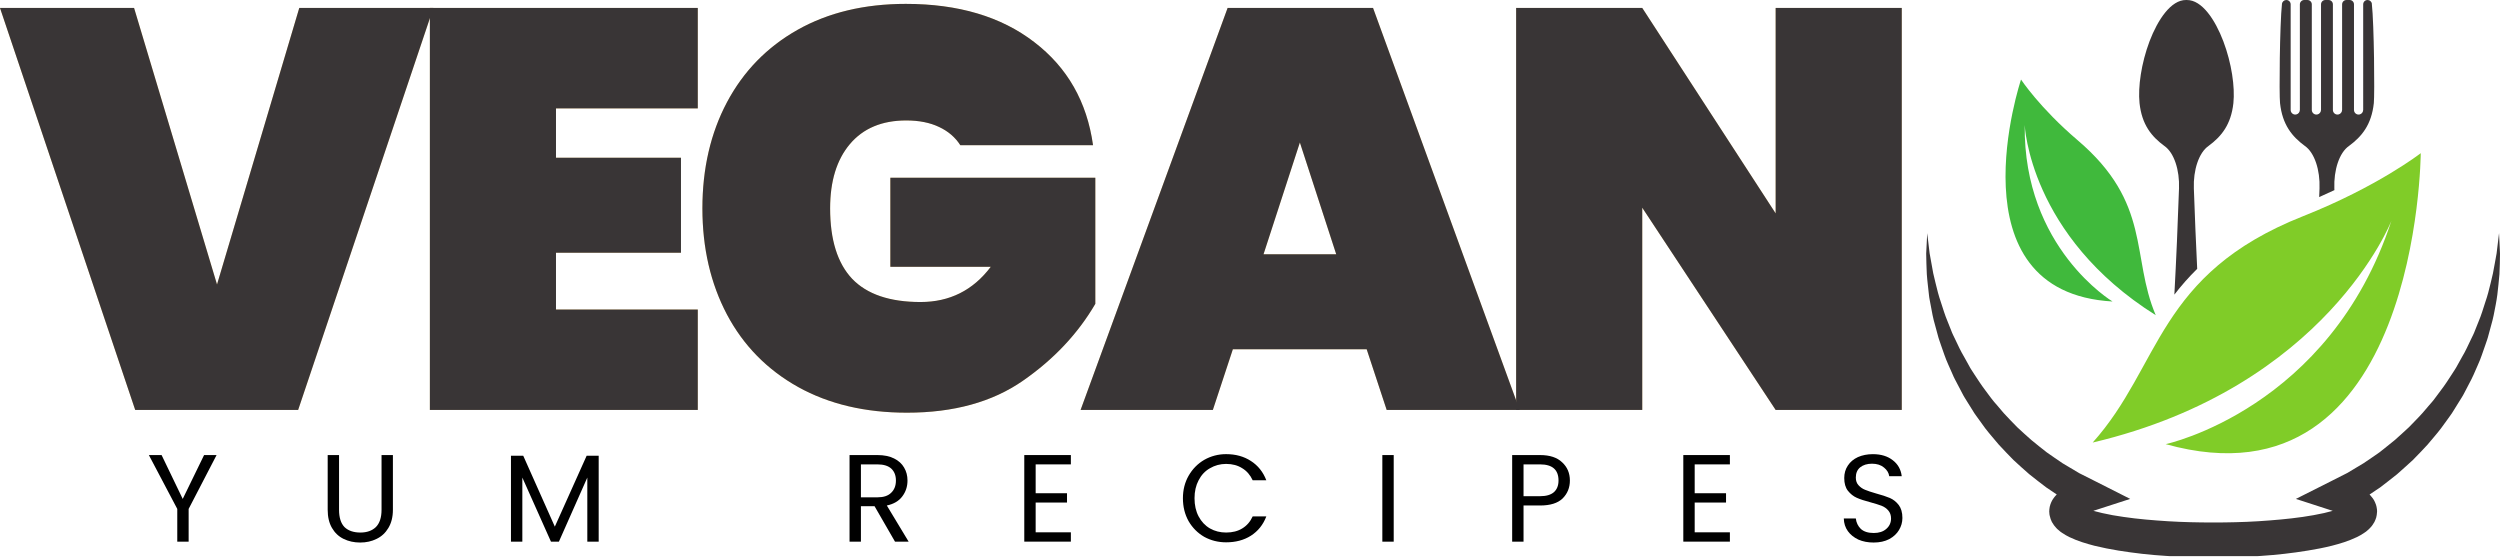 <?xml version="1.0" encoding="UTF-8" standalone="no"?>
<svg
   width="229.201"
   zoomAndPan="magnify"
   viewBox="0 0 171.901 38.34"
   height="51.12"
   preserveAspectRatio="xMidYMid"
   version="1.0"
   id="svg67"
   sodipodi:docname="logo.svg"
   inkscape:version="1.4 (e7c3feb1, 2024-10-09)"
   xmlns:inkscape="http://www.inkscape.org/namespaces/inkscape"
   xmlns:sodipodi="http://sodipodi.sourceforge.net/DTD/sodipodi-0.dtd"
   xmlns="http://www.w3.org/2000/svg"
   xmlns:svg="http://www.w3.org/2000/svg">
  <sodipodi:namedview
     id="namedview67"
     pagecolor="#ffffff"
     bordercolor="#000000"
     borderopacity="0.25"
     inkscape:showpageshadow="2"
     inkscape:pageopacity="0.0"
     inkscape:pagecheckerboard="0"
     inkscape:deskcolor="#d1d1d1"
     inkscape:zoom="2.5938662"
     inkscape:cx="101.00752"
     inkscape:cy="62.647796"
     inkscape:window-width="1680"
     inkscape:window-height="826"
     inkscape:window-x="141"
     inkscape:window-y="59"
     inkscape:window-maximized="0"
     inkscape:current-layer="g67" />
  <defs
     id="defs1">
    <g
       id="g1" />
    <clipPath
       id="7b0a9ea61b">
      <path
         d="m 245.871,188 h 39.75 v 22.246 h -39.75 z m 0,0"
         clip-rule="nonzero"
         id="path1" />
    </clipPath>
  </defs>
  <g
     fill="#ffa500"
     fill-opacity="0.4"
     id="g4"
     transform="translate(-113.443,-172.004)">
    <g
       transform="translate(113.443,200.192)"
       id="g3">
      <g
         id="g2">
        <path
           d="M 29.797,-27.641 20.5,0 H 9.297 L 0,-27.641 h 9.219 l 5.703,19.016 5.656,-19.016 z m 0,0"
           id="path2" />
      </g>
    </g>
  </g>
  <g
     fill="#ffa500"
     fill-opacity="0.4"
     id="g7"
     transform="translate(-113.443,-172.004)">
    <g
       transform="translate(141.048,200.192)"
       id="g6">
      <g
         id="g5">
        <path
           d="m 10.625,-20.734 v 3.391 h 8.594 v 6.531 H 10.625 v 3.906 h 9.75 V 0 H 1.953 V -27.641 H 20.375 v 6.906 z m 0,0"
           id="path4" />
      </g>
    </g>
  </g>
  <g
     fill="#ffa500"
     fill-opacity="0.4"
     id="g10"
     transform="translate(-113.443,-172.004)">
    <g
       transform="translate(160.57,200.192)"
       id="g9">
      <g
         id="g8">
        <path
           d="m 18.906,-18.203 c -0.344,-0.539 -0.828,-0.957 -1.453,-1.25 -0.625,-0.301 -1.383,-0.453 -2.266,-0.453 -1.668,0 -2.961,0.543 -3.875,1.625 -0.906,1.074 -1.359,2.547 -1.359,4.422 0,2.156 0.504,3.773 1.516,4.844 1.02,1.062 2.586,1.594 4.703,1.594 2,0 3.609,-0.805 4.828,-2.422 h -6.906 v -6.125 H 28.188 v 8.672 c -1.199,2.055 -2.855,3.812 -4.969,5.281 C 21.113,-0.547 18.453,0.188 15.234,0.188 12.367,0.188 9.875,-0.398 7.75,-1.578 5.625,-2.766 3.992,-4.426 2.859,-6.562 c -1.125,-2.133 -1.688,-4.566 -1.688,-7.297 0,-2.738 0.562,-5.172 1.688,-7.297 1.133,-2.133 2.754,-3.797 4.859,-4.984 2.113,-1.188 4.594,-1.781 7.438,-1.781 3.613,0 6.555,0.875 8.828,2.625 2.281,1.742 3.629,4.105 4.047,7.094 z m 0,0"
           id="path7" />
      </g>
    </g>
  </g>
  <g
     fill="#ffa500"
     fill-opacity="0.4"
     id="g13"
     transform="translate(-113.443,-172.004)">
    <g
       transform="translate(187.745,200.192)"
       id="g12">
      <g
         id="g11">
        <path
           d="M 19.672,-4.172 H 10.469 L 9.094,0 H 0 l 10.109,-27.641 h 10 L 30.188,0 h -9.141 z m -2.094,-6.531 -2.5,-7.688 -2.5,7.688 z m 0,0"
           id="path10" />
      </g>
    </g>
  </g>
  <g
     fill="#ffa500"
     fill-opacity="0.4"
     id="g16"
     transform="translate(-113.443,-172.004)">
    <g
       transform="translate(215.74,200.192)"
       id="g15">
      <g
         id="g14">
        <path
           d="M 28.469,0 H 19.797 L 10.625,-13.906 V 0 H 1.953 V -27.641 H 10.625 l 9.172,14.125 v -14.125 h 8.672 z m 0,0"
           id="path13" />
      </g>
    </g>
  </g>
  <g
     fill="#000000"
     fill-opacity="1"
     id="g19"
     style="fill:#393536;fill-opacity:1"
     transform="translate(-113.443,-172.004)">
    <g
       transform="translate(113.443,200.192)"
       id="g18"
       style="fill:#393536;fill-opacity:1">
      <g
         id="g17"
         style="fill:#393536;fill-opacity:1">
        <path
           d="M 29.797,-27.641 20.5,0 H 9.297 L 0,-27.641 h 9.219 l 5.703,19.016 5.656,-19.016 z m 0,0"
           id="path16"
           style="fill:#393536;fill-opacity:1" />
      </g>
    </g>
  </g>
  <g
     fill="#000000"
     fill-opacity="1"
     id="g22"
     style="fill:#393536;fill-opacity:1"
     transform="translate(-113.443,-172.004)">
    <g
       transform="translate(141.048,200.192)"
       id="g21"
       style="fill:#393536;fill-opacity:1">
      <g
         id="g20"
         style="fill:#393536;fill-opacity:1">
        <path
           d="m 10.625,-20.734 v 3.391 h 8.594 v 6.531 H 10.625 v 3.906 h 9.75 V 0 H 1.953 V -27.641 H 20.375 v 6.906 z m 0,0"
           id="path19"
           style="fill:#393536;fill-opacity:1" />
      </g>
    </g>
  </g>
  <g
     fill="#000000"
     fill-opacity="1"
     id="g25"
     style="fill:#393536;fill-opacity:1"
     transform="translate(-113.443,-172.004)">
    <g
       transform="translate(160.57,200.192)"
       id="g24"
       style="fill:#393536;fill-opacity:1">
      <g
         id="g23"
         style="fill:#393536;fill-opacity:1">
        <path
           d="m 18.906,-18.203 c -0.344,-0.539 -0.828,-0.957 -1.453,-1.25 -0.625,-0.301 -1.383,-0.453 -2.266,-0.453 -1.668,0 -2.961,0.543 -3.875,1.625 -0.906,1.074 -1.359,2.547 -1.359,4.422 0,2.156 0.504,3.773 1.516,4.844 1.02,1.062 2.586,1.594 4.703,1.594 2,0 3.609,-0.805 4.828,-2.422 h -6.906 v -6.125 H 28.188 v 8.672 c -1.199,2.055 -2.855,3.812 -4.969,5.281 C 21.113,-0.547 18.453,0.188 15.234,0.188 12.367,0.188 9.875,-0.398 7.75,-1.578 5.625,-2.766 3.992,-4.426 2.859,-6.562 c -1.125,-2.133 -1.688,-4.566 -1.688,-7.297 0,-2.738 0.562,-5.172 1.688,-7.297 1.133,-2.133 2.754,-3.797 4.859,-4.984 2.113,-1.188 4.594,-1.781 7.438,-1.781 3.613,0 6.555,0.875 8.828,2.625 2.281,1.742 3.629,4.105 4.047,7.094 z m 0,0"
           id="path22"
           style="fill:#393536;fill-opacity:1" />
      </g>
    </g>
  </g>
  <g
     fill="#000000"
     fill-opacity="1"
     id="g28"
     style="fill:#393536;fill-opacity:1"
     transform="translate(-113.443,-172.004)">
    <g
       transform="translate(187.745,200.192)"
       id="g27"
       style="fill:#393536;fill-opacity:1">
      <g
         id="g26"
         style="fill:#393536;fill-opacity:1">
        <path
           d="M 19.672,-4.172 H 10.469 L 9.094,0 H 0 l 10.109,-27.641 h 10 L 30.188,0 h -9.141 z m -2.094,-6.531 -2.5,-7.688 -2.5,7.688 z m 0,0"
           id="path25"
           style="fill:#393536;fill-opacity:1" />
      </g>
    </g>
  </g>
  <g
     fill="#000000"
     fill-opacity="1"
     id="g31"
     style="fill:#393536;fill-opacity:1"
     transform="translate(-113.443,-172.004)">
    <g
       transform="translate(215.74,200.192)"
       id="g30"
       style="fill:#393536;fill-opacity:1">
      <g
         id="g29"
         style="fill:#393536;fill-opacity:1">
        <path
           d="M 28.469,0 H 19.797 L 10.625,-13.906 V 0 H 1.953 V -27.641 H 10.625 l 9.172,14.125 v -14.125 h 8.672 z m 0,0"
           id="path28"
           style="fill:#393536;fill-opacity:1" />
      </g>
    </g>
  </g>
  <g
     fill="#000000"
     fill-opacity="1"
     id="g34"
     transform="translate(-113.443,-172.004)">
    <g
       transform="translate(123.523,209.247)"
       id="g33">
      <g
         id="g32">
        <path
           d="M 4.812,-5.953 2.891,-2.25 V 0 H 2.109 V -2.25 L 0.156,-5.953 h 0.875 l 1.453,3.016 1.469,-3.016 z m 0,0"
           id="path31" />
      </g>
    </g>
  </g>
  <g
     fill="#000000"
     fill-opacity="1"
     id="g37"
     transform="translate(-113.443,-172.004)">
    <g
       transform="translate(135.334,209.247)"
       id="g36">
      <g
         id="g35">
        <path
           d="M 1.422,-5.953 V -2.188 c 0,0.531 0.125,0.93 0.375,1.188 0.258,0.25 0.625,0.375 1.094,0.375 0.445,0 0.801,-0.125 1.062,-0.375 C 4.211,-1.258 4.344,-1.656 4.344,-2.188 V -5.953 H 5.125 V -2.188 c 0,0.492 -0.105,0.906 -0.312,1.25 -0.199,0.336 -0.469,0.586 -0.812,0.75 -0.336,0.168 -0.711,0.25 -1.125,0.25 -0.418,0 -0.797,-0.082 -1.141,-0.25 C 1.398,-0.352 1.133,-0.602 0.938,-0.938 0.738,-1.281 0.641,-1.695 0.641,-2.188 v -3.766 z m 0,0"
           id="path34" />
      </g>
    </g>
  </g>
  <g
     fill="#000000"
     fill-opacity="1"
     id="g40"
     transform="translate(-113.443,-172.004)">
    <g
       transform="translate(147.921,209.247)"
       id="g39">
      <g
         id="g38">
        <path
           d="M 6.688,-5.906 V 0 H 5.906 V -4.406 L 3.953,0 H 3.406 L 1.438,-4.406 V 0 H 0.656 V -5.906 H 1.5 l 2.172,4.875 2.188,-4.875 z m 0,0"
           id="path37" />
      </g>
    </g>
  </g>
  <g
     fill="#000000"
     fill-opacity="1"
     id="g43"
     transform="translate(-113.443,-172.004)">
    <g
       transform="translate(162.095,209.247)"
       id="g42">
      <g
         id="g41" />
    </g>
  </g>
  <g
     fill="#000000"
     fill-opacity="1"
     id="g46"
     transform="translate(-113.443,-172.004)">
    <g
       transform="translate(171.202,209.247)"
       id="g45">
      <g
         id="g44">
        <path
           d="M 3.781,0 2.375,-2.438 H 1.438 V 0 H 0.656 v -5.953 h 1.922 c 0.445,0 0.828,0.078 1.141,0.234 0.312,0.156 0.539,0.367 0.688,0.625 0.156,0.262 0.234,0.559 0.234,0.891 0,0.418 -0.121,0.781 -0.359,1.094 -0.23,0.312 -0.586,0.523 -1.062,0.625 L 4.719,0 Z M 1.438,-3.047 h 1.141 c 0.414,0 0.727,-0.102 0.938,-0.312 0.219,-0.207 0.328,-0.488 0.328,-0.844 0,-0.344 -0.105,-0.613 -0.312,-0.812 C 3.32,-5.211 3.004,-5.312 2.578,-5.312 H 1.438 Z m 0,0"
           id="path43" />
      </g>
    </g>
  </g>
  <g
     fill="#000000"
     fill-opacity="1"
     id="g49"
     transform="translate(-113.443,-172.004)">
    <g
       transform="translate(183.217,209.247)"
       id="g48">
      <g
         id="g47">
        <path
           d="m 1.438,-5.312 v 1.984 H 3.594 V -2.688 H 1.438 v 2.047 H 3.859 V 0 H 0.656 V -5.953 H 3.859 V -5.312 Z m 0,0"
           id="path46" />
      </g>
    </g>
  </g>
  <g
     fill="#000000"
     fill-opacity="1"
     id="g52"
     transform="translate(-113.443,-172.004)">
    <g
       transform="translate(194.422,209.247)"
       id="g51">
      <g
         id="g50">
        <path
           d="M 0.359,-2.984 C 0.359,-3.555 0.488,-4.07 0.75,-4.531 1.02,-5 1.379,-5.363 1.828,-5.625 c 0.457,-0.258 0.957,-0.391 1.5,-0.391 0.656,0 1.223,0.156 1.703,0.469 0.488,0.312 0.844,0.758 1.062,1.328 H 5.156 C 4.988,-4.582 4.75,-4.859 4.438,-5.047 4.133,-5.242 3.766,-5.344 3.328,-5.344 c -0.406,0 -0.777,0.102 -1.109,0.297 -0.336,0.188 -0.594,0.465 -0.781,0.828 -0.188,0.355 -0.281,0.766 -0.281,1.234 0,0.48 0.094,0.898 0.281,1.25 0.188,0.355 0.445,0.633 0.781,0.828 0.332,0.188 0.703,0.281 1.109,0.281 0.438,0 0.805,-0.094 1.109,-0.281 0.312,-0.188 0.551,-0.461 0.719,-0.828 h 0.938 C 5.875,-1.16 5.52,-0.719 5.031,-0.406 4.551,-0.102 3.984,0.047 3.328,0.047 c -0.543,0 -1.043,-0.125 -1.5,-0.375 C 1.379,-0.586 1.02,-0.945 0.75,-1.406 0.488,-1.875 0.359,-2.398 0.359,-2.984 Z m 0,0"
           id="path49" />
      </g>
    </g>
  </g>
  <g
     fill="#000000"
     fill-opacity="1"
     id="g55"
     transform="translate(-113.443,-172.004)">
    <g
       transform="translate(207.837,209.247)"
       id="g54">
      <g
         id="g53">
        <path
           d="M 1.438,-5.953 V 0 H 0.656 v -5.953 z m 0,0"
           id="path52" />
      </g>
    </g>
  </g>
  <g
     fill="#000000"
     fill-opacity="1"
     id="g58"
     transform="translate(-113.443,-172.004)">
    <g
       transform="translate(216.764,209.247)"
       id="g57">
      <g
         id="g56">
        <path
           d="m 4.625,-4.203 c 0,0.492 -0.168,0.902 -0.5,1.234 -0.336,0.324 -0.852,0.484 -1.547,0.484 H 1.438 V 0 H 0.656 v -5.953 h 1.922 c 0.664,0 1.172,0.168 1.516,0.5 0.352,0.324 0.531,0.742 0.531,1.25 z M 2.578,-3.125 c 0.426,0 0.742,-0.094 0.953,-0.281 0.207,-0.188 0.312,-0.453 0.312,-0.797 0,-0.738 -0.422,-1.109 -1.266,-1.109 H 1.438 v 2.188 z m 0,0"
           id="path55" />
      </g>
    </g>
  </g>
  <g
     fill="#000000"
     fill-opacity="1"
     id="g61"
     transform="translate(-113.443,-172.004)">
    <g
       transform="translate(228.532,209.247)"
       id="g60">
      <g
         id="g59">
        <path
           d="m 1.438,-5.312 v 1.984 H 3.594 V -2.688 H 1.438 v 2.047 H 3.859 V 0 H 0.656 V -5.953 H 3.859 V -5.312 Z m 0,0"
           id="path58" />
      </g>
    </g>
  </g>
  <g
     fill="#000000"
     fill-opacity="1"
     id="g64"
     transform="translate(-113.443,-172.004)">
    <g
       transform="translate(239.738,209.247)"
       id="g63">
      <g
         id="g62">
        <path
           d="m 2.547,0.062 c -0.398,0 -0.75,-0.066 -1.062,-0.203 -0.305,-0.145 -0.543,-0.336 -0.719,-0.578 -0.18,-0.25 -0.273,-0.539 -0.281,-0.875 H 1.312 c 0.031,0.281 0.145,0.523 0.344,0.719 0.207,0.188 0.504,0.281 0.891,0.281 0.363,0 0.648,-0.094 0.859,-0.281 0.219,-0.188 0.328,-0.426 0.328,-0.719 0,-0.219 -0.062,-0.398 -0.188,-0.547 -0.125,-0.145 -0.281,-0.254 -0.469,-0.328 -0.188,-0.07 -0.438,-0.148 -0.75,-0.234 C 1.93,-2.805 1.613,-2.91 1.375,-3.016 1.145,-3.117 0.941,-3.281 0.766,-3.5 c -0.168,-0.219 -0.25,-0.508 -0.25,-0.875 0,-0.32 0.082,-0.609 0.25,-0.859 0.164,-0.25 0.395,-0.441 0.688,-0.578 0.301,-0.133 0.645,-0.203 1.031,-0.203 0.562,0 1.02,0.141 1.375,0.422 C 4.211,-5.32 4.414,-4.957 4.469,-4.5 H 3.609 C 3.578,-4.727 3.457,-4.926 3.25,-5.094 3.039,-5.27 2.766,-5.359 2.422,-5.359 c -0.336,0 -0.605,0.086 -0.812,0.25 C 1.41,-4.941 1.312,-4.707 1.312,-4.406 c 0,0.219 0.062,0.398 0.188,0.531 0.125,0.137 0.273,0.242 0.453,0.312 0.176,0.074 0.426,0.156 0.75,0.25 0.395,0.105 0.711,0.211 0.953,0.312 0.238,0.105 0.441,0.266 0.609,0.484 0.164,0.219 0.25,0.516 0.25,0.891 0,0.293 -0.078,0.57 -0.234,0.828 -0.148,0.25 -0.371,0.461 -0.672,0.625 -0.305,0.156 -0.656,0.234 -1.062,0.234 z m 0,0"
           id="path61" />
      </g>
    </g>
  </g>
  <path
     fill="#000000"
     d="m 150.366,7.8782162e-5 c -0.012,0 -0.035,0 -0.047,0 C 149.276,-0.012 148.369,1.356 147.803,2.84 c -0.57,1.516 -0.801,3.141 -0.688,4.25 0.16,1.492 0.832,2.301 1.707,2.945 0.672,0.461 1.055,1.668 1.008,2.918 -0.086,2.457 -0.188,4.895 -0.32,7.305 0.465,-0.602 0.98,-1.195 1.57,-1.773 -0.09,-1.828 -0.164,-3.676 -0.23,-5.531 -0.047,-1.25 0.34,-2.457 1.008,-2.918 0.875,-0.645 1.547,-1.453 1.711,-2.945 0.113,-1.109 -0.117,-2.734 -0.691,-4.25 -0.562,-1.484 -1.473,-2.852 -2.512,-2.84 z M 163.092,0.266 c -0.016,-0.152 -0.145,-0.266 -0.297,-0.266 -0.168,0 -0.301,0.133 -0.301,0.301 V 7.551 c 0,0.152 -0.102,0.289 -0.25,0.32 -0.203,0.043 -0.383,-0.113 -0.383,-0.309 V 0.301 c 0,-0.168 -0.133,-0.301 -0.297,-0.301 h -0.219 c -0.168,0 -0.301,0.133 -0.301,0.301 V 7.551 c 0,0.152 -0.102,0.289 -0.25,0.32 -0.203,0.043 -0.383,-0.113 -0.383,-0.309 V 0.301 c 0,-0.168 -0.133,-0.301 -0.301,-0.301 h -0.219 c -0.164,0 -0.297,0.133 -0.297,0.301 V 7.551 c 0,0.152 -0.102,0.289 -0.25,0.32 -0.203,0.043 -0.383,-0.113 -0.383,-0.309 V 0.301 c 0,-0.168 -0.137,-0.301 -0.301,-0.301 h -0.219 c -0.164,0 -0.301,0.133 -0.301,0.301 V 7.551 c 0,0.152 -0.102,0.289 -0.25,0.32 -0.203,0.043 -0.383,-0.113 -0.383,-0.309 V 0.301 c 0,-0.168 -0.133,-0.301 -0.297,-0.301 -0.152,0 -0.281,0.113 -0.301,0.266 -0.152,1.418 -0.199,6.195 -0.133,6.824 0.16,1.492 0.832,2.301 1.707,2.945 0.668,0.461 1.055,1.668 1.008,2.918 -0.008,0.199 -0.016,0.398 -0.023,0.598 0.363,-0.16 0.711,-0.32 1.047,-0.477 -0.004,-0.039 -0.004,-0.082 -0.004,-0.121 -0.047,-1.25 0.336,-2.457 1.008,-2.918 0.875,-0.645 1.547,-1.453 1.707,-2.945 0.062,-0.629 0.019,-5.406 -0.137,-6.824"
     fill-opacity="1"
     fill-rule="nonzero"
     id="path64"
     style="fill:#393536;fill-opacity:1" />
  <path
     fill="#000000"
     d="m 164.436,15.176 c 0,0 -4.441,11.453 -20.543,15.254 4.73,-5.277 4.406,-11.578 14.461,-15.562 5.141,-2.035 8.098,-4.336 8.098,-4.336 0,0 -0.137,24.852 -17.539,20.008 0,0 11.285,-2.414 15.523,-15.363"
     fill-opacity="1"
     fill-rule="nonzero"
     id="path65"
     style="fill:#80cc28;fill-opacity:1" />
  <path
     fill="#000000"
     d="m 139.221,8.602 c 0,0 0.316,7.613 9.008,13.07 -1.719,-4.047 -0.266,-7.684 -5.375,-12.035 -2.609,-2.223 -3.887,-4.168 -3.887,-4.168 0,0 -4.895,14.625 6.293,15.262 0,0 -6.141,-3.676 -6.039,-12.129"
     fill-opacity="1"
     fill-rule="nonzero"
     id="path66"
     style="fill:#40b93c;fill-opacity:1" />
  <g
     clip-path="url(#7b0a9ea61b)"
     id="g67"
     style="fill:#393536;fill-opacity:1"
     transform="translate(-113.443,-172.004)">
    <path
       fill="#000000"
       d="m 274.801,207.566 -0.008,-0.004 0.016,0.012 c -0.004,0 0.004,0.004 -0.008,-0.008 z m -18.371,0.004 0.016,-0.016 -0.008,0.012 c -0.012,0.008 -0.008,0.004 -0.008,0.004 z m 28.848,-19.531 c -0.062,0.465 -0.117,0.93 -0.168,1.391 -0.074,0.457 -0.172,0.91 -0.25,1.367 -0.094,0.449 -0.219,0.895 -0.328,1.34 -0.051,0.223 -0.137,0.438 -0.203,0.656 -0.074,0.219 -0.141,0.438 -0.211,0.656 -0.062,0.219 -0.156,0.426 -0.238,0.641 l -0.254,0.637 c -0.074,0.211 -0.184,0.414 -0.281,0.617 l -0.293,0.613 c -0.09,0.207 -0.215,0.402 -0.324,0.602 l -0.328,0.59 c -0.102,0.199 -0.238,0.383 -0.355,0.574 l -0.371,0.566 c -0.117,0.191 -0.262,0.367 -0.391,0.547 l -0.402,0.539 c -0.129,0.188 -0.285,0.348 -0.43,0.52 l -0.434,0.508 c -0.297,0.336 -0.621,0.645 -0.926,0.969 -0.32,0.309 -0.66,0.598 -0.988,0.898 -0.34,0.285 -0.695,0.551 -1.039,0.832 -0.359,0.258 -0.73,0.5 -1.094,0.75 l -1.137,0.68 -1.18,0.598 -2.344,1.18 2.508,0.812 0.027,0.008 c -0.195,0.055 -0.395,0.105 -0.598,0.152 -0.473,0.109 -0.969,0.191 -1.469,0.266 -1.004,0.145 -2.031,0.23 -3.059,0.297 -0.516,0.031 -1.031,0.055 -1.547,0.066 -0.523,0.016 -1.02,0.019 -1.559,0.019 -0.508,0 -1.031,-0.004 -1.547,-0.019 -0.516,-0.012 -1.035,-0.035 -1.547,-0.066 -1.031,-0.066 -2.055,-0.148 -3.059,-0.297 -0.5,-0.07 -0.996,-0.156 -1.469,-0.266 -0.207,-0.047 -0.414,-0.098 -0.605,-0.152 l 0.031,-0.012 2.5,-0.809 -2.332,-1.18 -1.18,-0.594 -1.141,-0.68 c -0.363,-0.25 -0.734,-0.496 -1.094,-0.754 -0.344,-0.277 -0.699,-0.543 -1.039,-0.832 -0.328,-0.297 -0.668,-0.586 -0.988,-0.895 -0.305,-0.324 -0.629,-0.633 -0.926,-0.969 l -0.434,-0.512 c -0.145,-0.172 -0.301,-0.332 -0.43,-0.516 l -0.402,-0.539 c -0.129,-0.184 -0.273,-0.359 -0.391,-0.551 l -0.371,-0.562 c -0.117,-0.191 -0.254,-0.375 -0.355,-0.578 l -0.328,-0.59 c -0.109,-0.199 -0.23,-0.391 -0.324,-0.598 l -0.293,-0.613 c -0.098,-0.207 -0.207,-0.41 -0.281,-0.621 l -0.254,-0.637 c -0.078,-0.211 -0.176,-0.422 -0.238,-0.641 l -0.211,-0.652 c -0.066,-0.223 -0.152,-0.434 -0.203,-0.66 -0.105,-0.445 -0.234,-0.891 -0.328,-1.34 -0.074,-0.453 -0.172,-0.906 -0.246,-1.363 -0.055,-0.465 -0.109,-0.93 -0.168,-1.395 -0.027,0.469 -0.047,0.934 -0.07,1.402 0.004,0.465 0.023,0.941 0.043,1.414 0.031,0.473 0.098,0.938 0.145,1.414 0.019,0.234 0.078,0.465 0.117,0.699 l 0.133,0.703 c 0.039,0.234 0.113,0.461 0.172,0.691 l 0.188,0.691 c 0.055,0.234 0.145,0.453 0.219,0.684 l 0.238,0.68 c 0.156,0.453 0.371,0.883 0.559,1.324 0.09,0.227 0.211,0.434 0.32,0.648 l 0.336,0.641 c 0.105,0.219 0.242,0.418 0.367,0.625 l 0.383,0.613 c 0.121,0.211 0.277,0.398 0.414,0.598 l 0.426,0.59 c 0.297,0.387 0.621,0.746 0.93,1.121 0.324,0.363 0.672,0.703 1.012,1.059 0.352,0.336 0.723,0.652 1.086,0.977 0.379,0.309 0.77,0.602 1.16,0.902 0.238,0.168 0.484,0.332 0.73,0.492 -0.023,0.023 -0.051,0.051 -0.078,0.082 -0.051,0.059 -0.098,0.109 -0.152,0.191 -0.023,0.035 -0.047,0.074 -0.074,0.113 -0.023,0.043 -0.047,0.09 -0.07,0.137 -0.043,0.09 -0.082,0.211 -0.109,0.324 -0.012,0.055 -0.019,0.121 -0.027,0.184 l -0.004,0.098 -0.004,0.023 c 0,-0.023 0.019,0.277 0.012,0.152 v 0.012 l 0.004,0.051 0.004,0.023 0.004,0.016 0.012,0.059 c 0.027,0.145 0.09,0.312 0.148,0.426 0.047,0.078 0.094,0.156 0.148,0.23 0.051,0.07 0.098,0.117 0.148,0.176 0.023,0.027 0.051,0.055 0.074,0.078 l 0.07,0.059 c 0.043,0.043 0.094,0.082 0.141,0.121 l 0.129,0.09 c 0.172,0.117 0.332,0.203 0.484,0.281 0.613,0.293 1.168,0.449 1.727,0.598 0.555,0.137 1.102,0.242 1.648,0.332 1.094,0.176 2.18,0.301 3.266,0.367 0.543,0.039 1.082,0.066 1.625,0.082 0.547,0.019 1.078,0.027 1.633,0.031 0.52,0 1.082,-0.012 1.621,-0.031 0.539,-0.016 1.082,-0.043 1.625,-0.078 1.086,-0.07 2.172,-0.191 3.266,-0.371 0.547,-0.09 1.094,-0.191 1.648,-0.332 0.559,-0.145 1.113,-0.305 1.727,-0.598 0.152,-0.078 0.312,-0.16 0.484,-0.281 l 0.133,-0.09 c 0.043,-0.035 0.094,-0.078 0.137,-0.117 l 0.07,-0.062 c 0.023,-0.023 0.051,-0.051 0.074,-0.078 0.055,-0.055 0.098,-0.102 0.148,-0.172 0.055,-0.074 0.105,-0.152 0.148,-0.23 0.047,-0.094 0.09,-0.203 0.125,-0.309 0.031,-0.105 0.047,-0.242 0.055,-0.363 l 0.004,-0.047 c 0.004,0.086 -0.004,-0.145 -0.004,-0.125 v -0.004 l -0.004,-0.027 -0.004,-0.023 -0.008,-0.059 c -0.019,-0.152 -0.086,-0.348 -0.125,-0.414 -0.023,-0.047 -0.047,-0.094 -0.07,-0.141 -0.023,-0.035 -0.051,-0.074 -0.074,-0.113 -0.055,-0.078 -0.102,-0.133 -0.152,-0.188 -0.027,-0.031 -0.051,-0.059 -0.074,-0.082 0.246,-0.16 0.488,-0.32 0.73,-0.488 0.387,-0.301 0.777,-0.594 1.156,-0.902 0.363,-0.328 0.734,-0.645 1.09,-0.98 0.336,-0.352 0.684,-0.691 1.008,-1.055 0.309,-0.375 0.637,-0.738 0.93,-1.125 l 0.426,-0.586 c 0.137,-0.203 0.293,-0.387 0.414,-0.598 l 0.383,-0.617 c 0.125,-0.207 0.266,-0.406 0.371,-0.621 l 0.336,-0.645 c 0.109,-0.211 0.227,-0.422 0.32,-0.645 l 0.289,-0.66 c 0.094,-0.223 0.195,-0.438 0.266,-0.668 l 0.238,-0.68 c 0.074,-0.227 0.164,-0.449 0.219,-0.684 l 0.188,-0.691 c 0.059,-0.23 0.133,-0.457 0.172,-0.691 0.09,-0.469 0.191,-0.934 0.25,-1.402 0.047,-0.473 0.113,-0.941 0.145,-1.414 0.019,-0.473 0.039,-0.941 0.039,-1.41 -0.019,-0.473 -0.039,-0.941 -0.066,-1.406"
       fill-opacity="1"
       fill-rule="nonzero"
       id="path67"
       style="fill:#393536;fill-opacity:1" />
  </g>
</svg>
